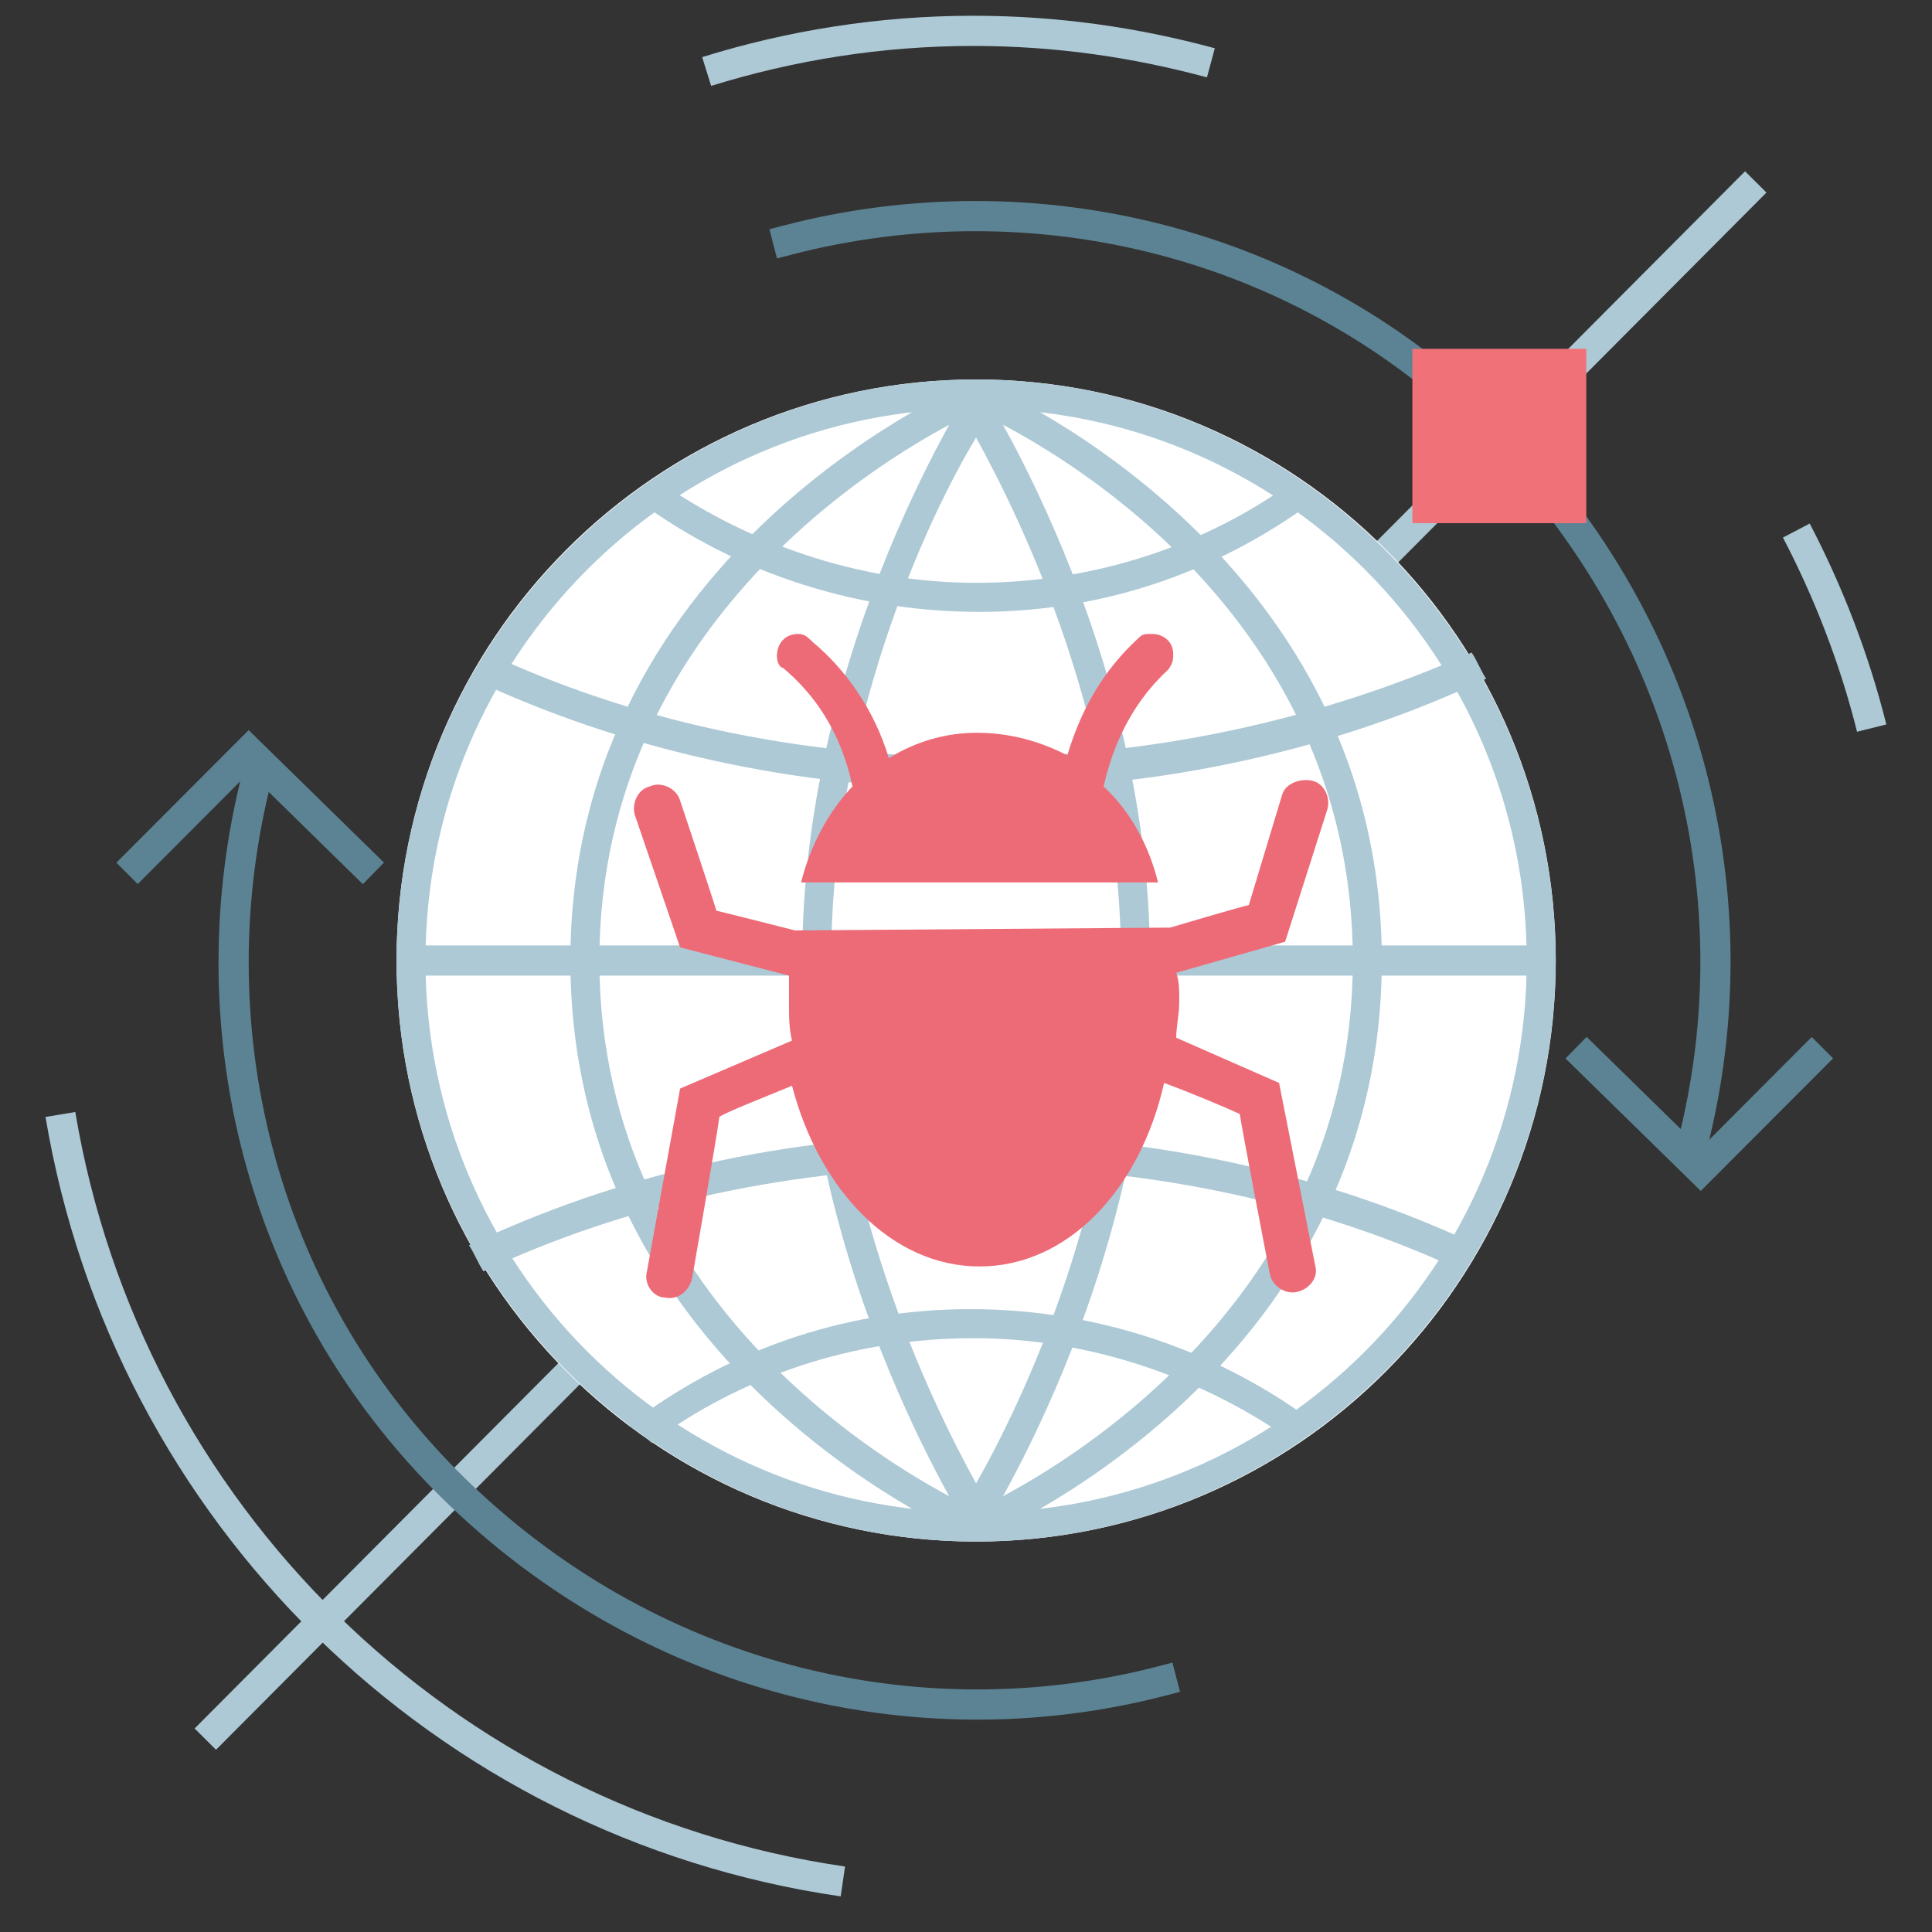<svg width="64" height="64" viewBox="0 0 64 64" fill="none" xmlns="http://www.w3.org/2000/svg">
<rect x="0" y="0" width="64" height="64" fill="#333333" stroke="none"/>
<path fill-rule="evenodd" clip-rule="evenodd" d="M6.447 57.258L57.807 5.674L58.516 6.379L7.156 57.963L6.447 57.258Z" fill="#ADC9D5"/>
<path fill-rule="evenodd" clip-rule="evenodd" d="M27.849 62.82C14.385 60.864 3.752 50.399 1.508 37.001L2.494 36.836C4.666 49.807 14.961 59.937 27.993 61.831L27.849 62.82Z" fill="#ADC9D5"/>
<path fill-rule="evenodd" clip-rule="evenodd" d="M23.26 1.892C26.09 1.011 29.116 0.522 32.24 0.522C35.072 0.522 37.708 0.913 40.242 1.598L39.982 2.563C37.525 1.9 34.977 1.522 32.24 1.522C29.221 1.522 26.295 1.995 23.557 2.846L23.26 1.892Z" fill="#ADC9D5"/>
<path fill-rule="evenodd" clip-rule="evenodd" d="M59.949 17.343C61.022 19.398 61.901 21.648 62.487 23.998L61.517 24.24C60.951 21.971 60.101 19.795 59.062 17.807L59.949 17.343Z" fill="#ADC9D5"/>
<path fill-rule="evenodd" clip-rule="evenodd" d="M8.237 24.186L12.719 28.574L12.02 29.289L8.246 25.593L4.563 29.285L3.855 28.578L8.237 24.186Z" fill="#5C8394"/>
<path fill-rule="evenodd" clip-rule="evenodd" d="M9.138 25.3L9.013 25.784C6.943 33.802 9.014 42.662 15.312 48.882C21.618 55.109 30.364 57.275 38.355 55.202L38.839 55.076L39.09 56.044L38.606 56.17C30.277 58.331 21.168 56.07 14.609 49.593C8.043 43.109 5.891 33.877 8.045 25.534L8.17 25.05L9.138 25.3Z" fill="#5C8394"/>
<path fill-rule="evenodd" clip-rule="evenodd" d="M56.333 38.044L52.559 34.348L51.859 35.063L56.341 39.451L60.723 35.059L60.015 34.352L56.333 38.044Z" fill="#5C8394"/>
<path fill-rule="evenodd" clip-rule="evenodd" d="M25.972 7.467C34.296 5.307 43.506 7.466 49.974 14.049C56.434 20.623 58.689 29.754 56.534 38.103L56.409 38.587L55.441 38.337L55.566 37.853C57.634 29.84 55.473 21.071 49.261 14.749C43.057 8.436 34.22 6.36 26.223 8.435L25.739 8.561L25.488 7.593L25.972 7.467Z" fill="#5C8394"/>
<path d="M52.547 17.33V11.556L46.787 11.556V17.33H52.547Z" fill="#F17179"/>
<path d="M32.337 51.066C42.94 51.066 51.536 42.448 51.536 31.818C51.536 21.188 42.94 12.57 32.337 12.57C21.733 12.57 13.137 21.188 13.137 31.818C13.137 42.448 21.733 51.066 32.337 51.066Z" fill="white"/>
<path d="M32.335 13.533C42.415 13.533 50.575 21.713 50.575 31.818C50.575 41.923 42.415 50.104 32.335 50.104C22.255 50.104 14.095 41.923 14.095 31.818C14.095 21.713 22.255 13.533 32.335 13.533ZM32.335 12.571C21.775 12.571 13.135 21.232 13.135 31.818C13.135 42.405 21.775 51.066 32.335 51.066C42.895 51.066 51.535 42.405 51.535 31.818C51.535 21.232 42.895 12.571 32.335 12.571Z" fill="#ADC9D5"/>
<path d="M32.334 13.629C34.446 14.591 44.814 20.077 44.814 31.818C44.814 43.463 34.446 49.045 32.334 50.007C30.223 49.045 19.855 43.463 19.855 31.818C19.855 20.173 30.223 14.591 32.334 13.629ZM32.334 12.57C32.334 12.57 18.895 18.056 18.895 31.818C18.895 45.58 32.334 51.066 32.334 51.066C32.334 51.066 45.774 45.58 45.774 31.818C45.774 18.056 32.334 12.57 32.334 12.57Z" fill="#ADC9D5"/>
<path d="M32.334 14.495C33.87 17.286 37.134 24.023 37.134 31.818C37.134 39.613 33.87 46.446 32.334 49.141C30.798 46.35 27.534 39.613 27.534 31.818C27.534 24.023 30.702 17.19 32.334 14.495ZM32.334 12.57C32.334 12.57 26.574 21.232 26.574 31.818C26.574 42.404 32.334 51.066 32.334 51.066C32.334 51.066 38.094 42.404 38.094 31.818C38.094 21.232 32.334 12.57 32.334 12.57Z" fill="#ADC9D5"/>
<path d="M43.758 16.419C43.47 16.227 43.182 16.035 42.99 15.842C40.014 18.055 36.27 19.307 32.334 19.307C28.398 19.307 24.654 17.959 21.678 15.842C21.39 16.035 21.102 16.227 20.91 16.419C24.078 18.825 28.11 20.269 32.43 20.269C36.75 20.269 40.59 18.825 43.758 16.419Z" fill="#ADC9D5"/>
<path d="M20.814 47.216C21.102 47.408 21.39 47.601 21.582 47.793C24.558 45.58 28.302 44.329 32.238 44.329C36.174 44.329 39.918 45.676 42.894 47.793C43.182 47.601 43.47 47.408 43.662 47.216C40.494 44.81 36.462 43.367 32.142 43.367C27.822 43.367 23.982 44.81 20.814 47.216Z" fill="#ADC9D5"/>
<path d="M32.335 25.081C26.383 25.081 20.815 23.83 16.111 21.616C15.919 21.905 15.727 22.194 15.631 22.483C20.527 24.792 26.287 26.14 32.431 26.14C38.575 26.14 44.335 24.792 49.231 22.483C49.039 22.194 48.943 21.905 48.751 21.616C43.759 23.83 38.191 25.081 32.335 25.081Z" fill="#ADC9D5"/>
<path d="M15.535 41.249C15.727 41.538 15.823 41.827 16.015 42.115C20.719 39.902 26.287 38.651 32.239 38.651C38.191 38.651 43.759 39.902 48.463 42.115C48.655 41.827 48.847 41.538 48.943 41.249C44.047 38.94 38.287 37.592 32.143 37.592C25.999 37.592 20.431 38.94 15.535 41.249Z" fill="#ADC9D5"/>
<path fill-rule="evenodd" clip-rule="evenodd" d="M13.135 31.318H51.535V32.318H13.135V31.318Z" fill="#ADC9D5"/>
<path d="M25.736 21.748C25.736 21.281 26.036 21 26.437 21C26.637 21 26.738 21.093 26.838 21.187C26.838 21.187 26.838 21.187 26.938 21.281C27.94 22.122 28.942 23.432 29.444 25.116C30.345 24.555 31.348 24.274 32.35 24.274C33.452 24.274 34.454 24.555 35.356 25.022C35.857 23.338 36.659 22.122 37.661 21.187L37.761 21.093C37.861 21 37.962 21 38.162 21C38.563 21 38.864 21.281 38.864 21.655C38.864 21.655 38.864 21.655 38.864 21.748C38.864 21.935 38.763 22.122 38.663 22.216C37.761 23.058 36.959 24.274 36.559 26.051C37.461 26.893 38.062 28.016 38.362 29.232H26.537C26.838 28.016 27.439 26.893 28.241 26.051C27.84 24.18 26.938 22.964 25.936 22.122C25.836 22.122 25.736 21.935 25.736 21.748ZM43.974 26.799C44.075 26.425 43.874 25.958 43.473 25.864C43.072 25.771 42.572 25.958 42.471 26.332C42.471 26.332 41.569 29.325 41.369 29.98C40.968 30.073 38.763 30.728 38.763 30.728L26.337 30.822C26.337 30.822 24.132 30.261 23.731 30.167C23.531 29.512 22.529 26.519 22.529 26.519C22.428 26.145 21.927 25.864 21.527 26.051C21.126 26.145 20.925 26.612 21.026 26.987L22.529 31.383L26.136 32.318C26.136 32.599 26.136 32.973 26.136 33.254C26.136 33.628 26.136 34.096 26.237 34.47L22.529 36.06L21.426 42.14C21.326 42.514 21.627 42.982 22.028 42.982C22.428 43.076 22.829 42.795 22.93 42.327C22.93 42.327 23.731 37.744 23.831 36.995C24.132 36.808 25.335 36.341 26.237 35.967C27.139 39.428 29.544 41.953 32.45 41.953C35.356 41.953 37.761 39.428 38.563 35.873C39.565 36.247 40.667 36.715 41.068 36.902C41.169 37.557 42.07 42.234 42.07 42.234C42.171 42.608 42.572 42.889 42.972 42.795C43.373 42.702 43.674 42.327 43.574 41.953L42.371 35.873L38.964 34.376C38.964 34.002 39.064 33.628 39.064 33.16C39.064 32.786 39.064 32.505 38.964 32.225L42.572 31.196L43.974 26.799Z" fill="#ED6B77"/>
</svg>
